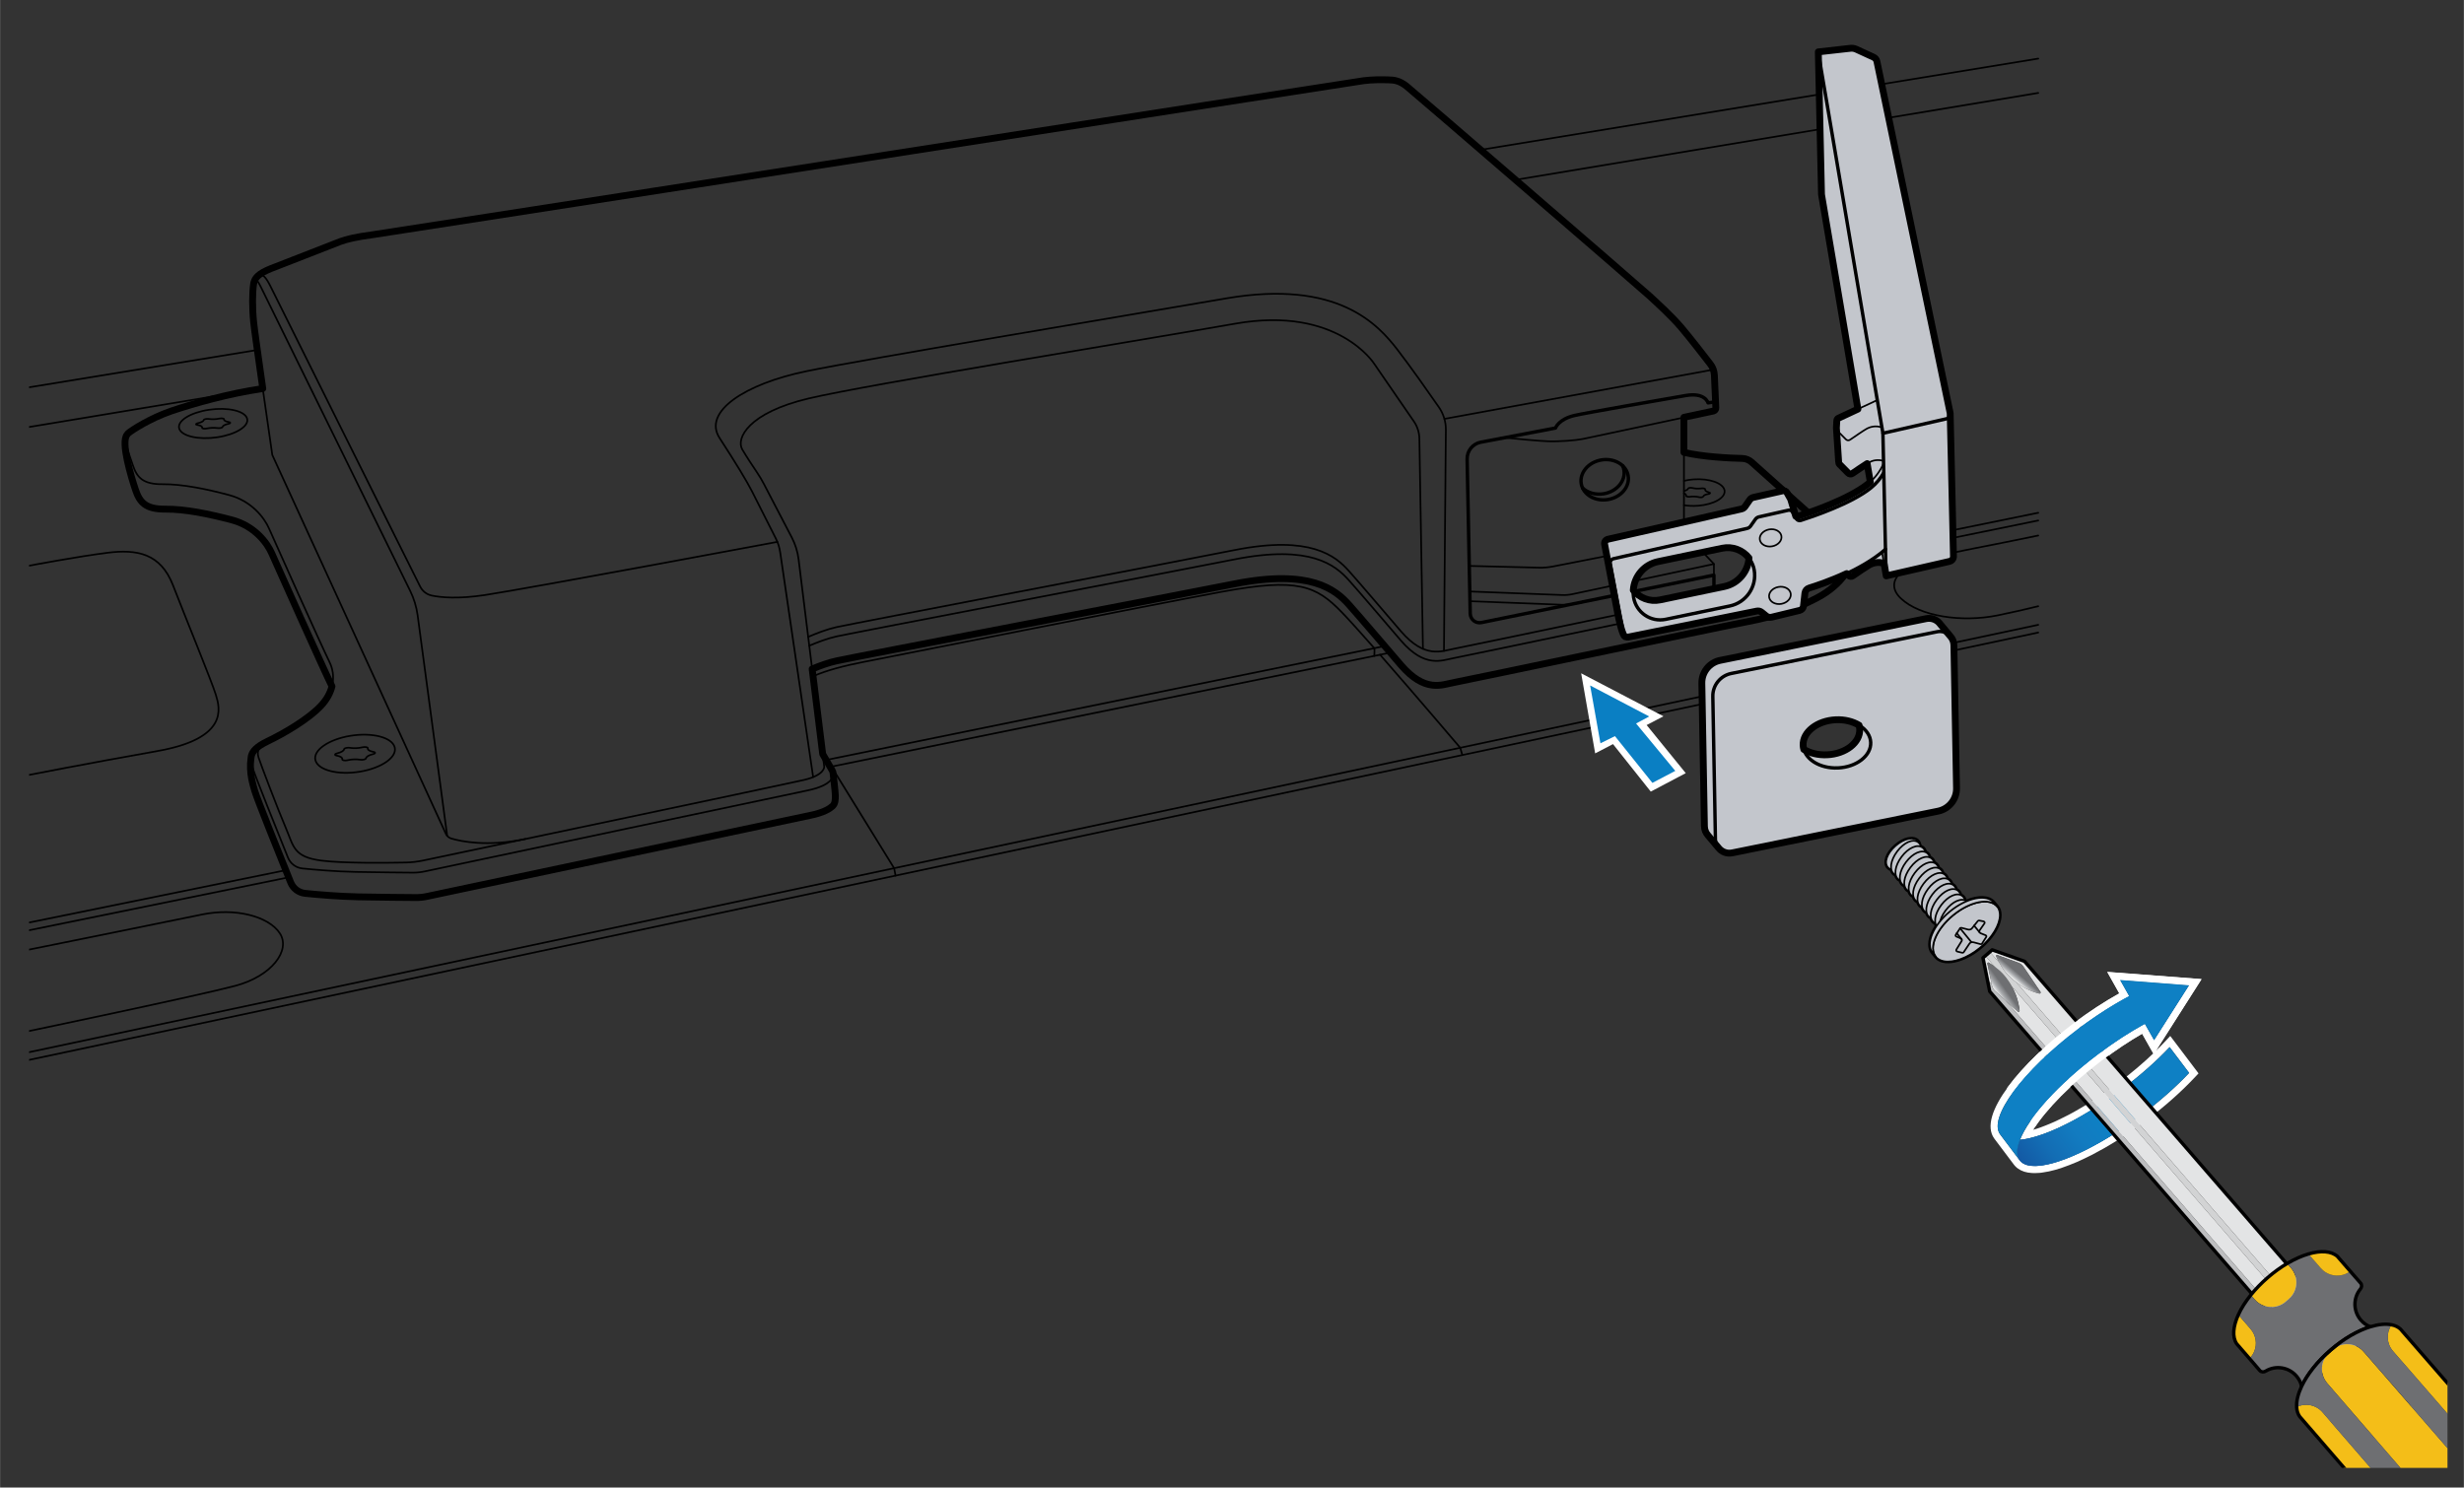 <?xml version="1.0" encoding="UTF-8"?>
<svg xmlns="http://www.w3.org/2000/svg" width="5in" height="3.019in" version="1.1" xmlns:xlink="http://www.w3.org/1999/xlink" viewBox="0 0 360 217.383">
  <rect x="0" y="0" width="360" height="217.383" fill="#333333" stroke="none"/>
  <defs>
    <style>
      .cls-1 {
        fill: #e3e4e5;
      }

      .cls-2 {
        fill: #bdbec0;
      }

      .cls-3 {
        fill: url(#linear-gradient-2);
      }

      .cls-4 {
        fill: #6e6f72;
      }

      .cls-5, .cls-6 {
        fill: #fff;
      }

      .cls-7 {
        fill: #8d9199;
      }

      .cls-7, .cls-8, .cls-9, .cls-10, .cls-11, .cls-12, .cls-13, .cls-14, .cls-15 {
        stroke-linecap: round;
        stroke-linejoin: round;
      }

      .cls-7, .cls-8, .cls-9, .cls-12, .cls-13 {
        stroke-width: .25px;
      }

      .cls-7, .cls-11, .cls-12, .cls-13 {
        stroke: #010101;
      }

      .cls-16 {
        fill: #d2d3d4;
      }

      .cls-6, .cls-17 {
        fill-rule: evenodd;
      }

      .cls-18, .cls-9, .cls-10, .cls-11, .cls-12, .cls-14 {
        fill: none;
      }

      .cls-19 {
        fill: #0e80c4;
      }

      .cls-8, .cls-9, .cls-10, .cls-14, .cls-15 {
        stroke: #000;
      }

      .cls-8, .cls-13, .cls-15 {
        fill: #c3c6cc;
      }

      .cls-20 {
        fill: url(#linear-gradient-3);
      }

      .cls-21 {
        clip-path: url(#clippath-1);
      }

      .cls-22 {
        clip-path: url(#clippath-3);
      }

      .cls-11, .cls-14 {
        stroke-width: .5px;
      }

      .cls-17 {
        fill: #0a7fc3;
      }

      .cls-23 {
        fill: #010101;
      }

      .cls-24 {
        clip-path: url(#clippath-2);
      }

      .cls-25 {
        fill: #f4be18;
      }

      .cls-26 {
        fill: url(#linear-gradient);
      }

      .cls-27 {
        clip-path: url(#clippath);
      }
    </style>
    <clipPath id="clippath">
      <rect class="cls-18" x="4.234" y="3.426" width="353.366" height="211.091"/>
    </clipPath>
    <linearGradient id="linear-gradient" x1="110.146" y1="-257.529" x2="109.843" y2="-259.555" gradientTransform="translate(27.54 228.557) rotate(49.078)" gradientUnits="userSpaceOnUse">
      <stop offset="0" stop-color="#e3e4e5"/>
      <stop offset=".211" stop-color="#a8aaad"/>
      <stop offset=".5" stop-color="#6e6f72"/>
    </linearGradient>
    <linearGradient id="linear-gradient-2" x1="109.9" y1="-254.409" x2="110.102" y2="-256.644" gradientTransform="translate(27.54 228.557) rotate(49.078)" gradientUnits="userSpaceOnUse">
      <stop offset="0" stop-color="#e3e4e5"/>
      <stop offset=".208" stop-color="#a8aaad"/>
      <stop offset=".555" stop-color="#6e6f72"/>
    </linearGradient>
    <linearGradient id="linear-gradient-3" x1="-508.437" y1="341.319" x2="-495.46" y2="341.319" gradientTransform="translate(-305.134 196.851) rotate(142.946) scale(1 -1)" gradientUnits="userSpaceOnUse">
      <stop offset="0" stop-color="#0e80c4"/>
      <stop offset=".307" stop-color="#127bc0"/>
      <stop offset=".665" stop-color="#136db4"/>
      <stop offset="1" stop-color="#1359a4"/>
    </linearGradient>
    <clipPath id="clippath-1">
      <rect class="cls-18" x="291.485" y="137.473" width="34.332" height="27.143" transform="translate(-29.812 210.398) rotate(-36.022)"/>
    </clipPath>
    <clipPath id="clippath-2">
      <rect class="cls-18" x="291.485" y="137.473" width="34.332" height="27.143" transform="translate(-29.812 210.398) rotate(-36.022)"/>
    </clipPath>
    <clipPath id="clippath-3">
      <rect class="cls-18" x="291.485" y="137.473" width="34.332" height="27.143" transform="translate(-29.812 210.398) rotate(-36.022)"/>
    </clipPath>
  </defs>
  <!-- Generator: Adobe Illustrator 28.6.0, SVG Export Plug-In . SVG Version: 1.2.0 Build 709)  -->
  <g>
    <g id="Layer_1">
      <g class="cls-27">
        <path class="cls-5" d="M320.615,157.511l.61-.647-4.133-5.469-.852.908c-.385.412-.791.827-1.216,1.233l6.646-10.439-13.776-1.051,1.763,3.135c-2.187,1.218-4.466,2.707-6.644,4.351-7.663,5.788-14.119,13.435-11.635,16.851l2.861,3.802c.091.126.204.248.265.299.088.104.218.201.368.308.525.375,1.207.587,2.006.63l.097.001c.103.009.2.011.248.011.146.002.286-.004.433-.015.146.002.301-.015.449-.026.084-.001.177-.021.263-.035l.128-.021c1.107-.145,2.402-.51,3.832-1.07.332-.121.66-.264,1.01-.41.045-.021.223-.09.223-.09,0,0,.645-.301.968-.452.196-.094.405-.186.558-.273.106-.053.61-.3.61-.3,1.211-.629,2.433-1.325,3.606-2.058,1.403-.876,2.871-1.896,4.377-3.027,2.612-1.971,5.005-4.095,6.934-6.147ZM314.611,153.942c-1.507,1.444-3.224,2.896-5.046,4.269-1.61,1.219-3.26,2.335-4.983,3.383-.521.307-1.042.614-1.553.901-.488.27-.973.527-1.47.769-.409.213-.814.4-1.197.582-.082.036-.156.066-.217.098-.217.098-.418.184-.694.3-.196.094-.395.167-.631.255-.201.086-.4.159-.629.241-.369.136-.736.259-1.114.366,1.875-2.984,5.584-6.749,10.052-10.13,1.987-1.493,3.96-2.808,5.864-3.904l1.618,2.869ZM308.749,165.791c-1.211.761-2.402,1.435-3.537,2.02-.196.094-.385.196-.573.285-.182.096-.37.185-.55.268-.323.151-.645.301-.952.44-.066.024-.127.056-.186.075-.336.148-.657.286-.981.401-1.356.53-2.578.878-3.615,1.02-.121.016-.236.039-.348.049-.134.014-.268.027-.4.027-.113.01-.231.012-.342.009-.118.002-.221-.007-.332-.011-.6-.032-1.091-.179-1.46-.439-.075-.054-.15-.107-.203-.164-.073-.067-.132-.132-.183-.203q-.006-.008-.011-.016l-2.832-3.763c-1.817-2.4,3.289-9.294,11.402-15.421,2.557-1.931,5.105-3.544,7.448-4.78l-1.325-2.35,10.081.773-5.112,8.026-1.353-2.389c-2.191,1.197-4.538,2.723-6.889,4.493-5.817,4.398-10.09,9.186-11.362,12.439.169-.015.333-.038.512-.072.177-.021.348-.049.522-.091.187-.04.374-.08.563-.133.571-.139,1.191-.326,1.826-.559.221-.076.435-.161.658-.25.228-.082.451-.172.676-.275.231-.096.461-.191.702-.306.053-.026.106-.053.164-.071.413-.192.841-.395,1.279-.618.497-.241.998-.51,1.509-.797.519-.293,1.046-.592,1.577-.919.024-.017.053-.026.076-.044,1.622-.988,3.309-2.118,4.998-3.394,2.636-1.988,4.95-4.055,6.804-6.028l2.851,3.773c-1.855,1.973-4.169,4.04-6.804,6.028-1.451,1.091-2.888,2.088-4.299,2.97Z"/>
        <path class="cls-19" d="M295.09,169.565c-.509-.674-.468-1.715.043-2.988,3.465-.341,9.248-3.139,15.067-7.532,2.634-1.989,4.946-4.051,6.802-6.024l2.849,3.773c-1.856,1.973-4.168,4.035-6.802,6.024-8.112,6.125-16.151,9.141-17.959,6.747Z"/>
        <line class="cls-9" x1="216.318" y1="21.897" x2="297.8" y2="8.563"/>
        <line class="cls-9" x1="4.234" y1="56.602" x2="37.584" y2="51.144"/>
        <line class="cls-9" x1="221.406" y1="26.285" x2="297.8" y2="13.58"/>
        <line class="cls-9" x1="4.234" y1="62.403" x2="38.372" y2="56.725"/>
        <path class="cls-9" d="M4.234,82.674s7.112-1.346,11.444-1.892,7.78.084,9.588,4.752c1.808,4.668,5.677,14.088,6.266,16.022.589,1.934,1.892,6.35-8.537,8.2s-18.761,3.49-18.761,3.49"/>
        <line class="cls-9" x1="269.566" y1="80.696" x2="297.8" y2="74.937"/>
        <line class="cls-9" x1="120.68" y1="111.066" x2="202.293" y2="94.419"/>
        <line class="cls-9" x1="4.234" y1="134.82" x2="41.732" y2="127.171"/>
        <line class="cls-9" x1="269.57" y1="81.824" x2="297.8" y2="76.065"/>
        <line class="cls-9" x1="121.268" y1="112.075" x2="203.116" y2="95.379"/>
        <line class="cls-9" x1="4.234" y1="135.948" x2="42.152" y2="128.214"/>
        <line class="cls-9" x1="4.234" y1="153.767" x2="297.8" y2="91.309"/>
        <line class="cls-9" x1="4.234" y1="154.895" x2="297.8" y2="92.438"/>
        <path class="cls-9" d="M200.792,94.725c-1.999-2.272-3.744-4.215-4.764-5.266-3.757-3.869-6.392-5.046-17.55-2.972-11.158,2.075-48.052,9.42-52.369,10.261-2.675.521-5.308,1.193-7.323,2.082"/>
        <path class="cls-9" d="M200.792,95.854c0-.381.061-.788,0-1.129"/>
        <path class="cls-9" d="M213.65,110.341l-.304-1.064s-6.473-7.613-11.714-13.595"/>
        <polyline class="cls-9" points="121.472 112.034 130.631 126.875 130.842 127.959"/>
        <path class="cls-9" d="M297.8,78.259c-6.551,1.388-13.28,2.565-16.265,3.364-2.986.799-6.56,3.238-3.785,5.845,2.775,2.607,8.831,3.533,14.13,2.46,2.08-.421,4.161-.904,5.92-1.335"/>
        <path class="cls-9" d="M4.234,138.773s20.443-4.121,25.279-5.13c4.836-1.009,9.714.252,11.354,2.733s-1.135,6.266-6.518,7.696c-5.383,1.43-30.115,6.602-30.115,6.602"/>
        <path class="cls-9" d="M219.831,63.963c1.924.185,5.125.481,6.299.524,1.724.063,4.079-.126,5.13-.336.963-.193,16.488-3.509,19.083-4.064.212-.045.36-.237.35-.453l-.21-4.788c-.026-.592-.234-1.16-.596-1.628-1.008-1.305-3.137-4.044-4.266-5.362-1.514-1.766-3.392-3.448-4.598-4.57s-34.427-29.808-35.52-30.67-1.871-.904-2.754-.925-2.187-.042-3.532.126S56.574,34.041,54.345,34.335s-3.701.631-4.647.988-7.443,2.923-9.399,3.659-3.07,1.325-3.259,2.523-.21,3.532,0,5.551,2.733,19.428,2.733,19.428l25.357,55.361c.154.336.443.59.798.696,1.38.41,5.221,1.248,10.833.065"/>
        <path class="cls-14" d="M250.653,58.723l-1.1.149s-.399-1.556-3.238-1.072c-2.839.484-14.758,2.559-16.295,2.923-2.313.547-2.754,1.829-2.754,1.829l-10.91,2.07c-1.179.224-2.025,1.266-2.001,2.466l.452,22.586c.017.851.801,1.478,1.635,1.308l33.974-6.934v2.832"/>
        <polyline class="cls-9" points="250.415 84.048 250.415 82.422 246.037 77.764"/>
        <path class="cls-9" d="M250.415,82.422l-20.699,4.412c-.469.1-.948.141-1.426.123l-13.548-.519"/>
        <path class="cls-9" d="M235.396,87.114l-5.68,1.14c-.469.1-.948.141-1.426.123l-13.548-.519"/>
        <path class="cls-9" d="M246.037,61.006v18.024l-19.136,3.754c-.675.132-1.363.191-2.05.173l-10.183-.255"/>
        <path class="cls-9" d="M246.037,66.127c2.816.683,6.835.85,8.514.891.513.012,1.002.208,1.385.549l13.333,11.915c.192.172.302.417.302.675v3.381c0,.292-.097.573-.278.802-.515.654-1.774,2.026-3.991,3.15-3.028,1.535-5.425,2.502-10.03,3.385s-41.148,8.579-42.873,8.894-4.205,1.514-7.717-2.565-5.635-6.607-7.612-8.823-5.635-5.229-16.672-3.047c-11.16,2.206-55.364,10.651-58.16,11.26-1.169.255-2.468.727-3.584,1.189"/>
        <path class="cls-9" d="M269.566,80.054c-.021.252-.115.493-.273.694-.515.654-1.774,2.026-3.991,3.15-3.028,1.535-5.425,2.502-10.03,3.385s-41.148,8.579-42.873,8.894-4.205,1.514-7.717-2.565-5.635-6.607-7.612-8.823-5.635-5.229-16.672-3.047c-11.16,2.206-55.364,10.651-58.16,11.26-1.32.288-2.805.852-4.006,1.367"/>
        <path class="cls-9" d="M268.941,79.19c.241.284.149.544-.009.744-.515.654-1.414,1.481-3.631,2.605-3.028,1.535-5.425,2.502-10.03,3.385s-41.148,8.579-42.873,8.894-4.205,1.514-7.717-2.565-5.635-6.607-7.612-8.823c-1.976-2.216-5.635-5.229-16.672-3.047-11.16,2.206-55.364,10.651-58.16,11.26-1.379.301-2.938.903-4.165,1.436"/>
        <ellipse class="cls-14" cx="234.455" cy="70.107" rx="3.477" ry="2.932" transform="translate(-8.384 39.884) rotate(-9.553)"/>
        <path class="cls-14" d="M237.07,68.052c.092.2.159.413.197.637.269,1.597-1.049,3.149-2.942,3.468-1.207.203-2.357-.144-3.101-.836"/>
        <path class="cls-9" d="M207.9,94.817l-.523-30.729c-.015-.896-.294-1.768-.803-2.506l-5.782-8.4s-5.325-8.523-20.296-5.887c-14.971,2.635-53.547,8.859-62.35,10.934-8.803,2.075-10.653,5.831-9.7,7.457.633,1.08,1.613,2.557,2.199,3.426.339.503.649,1.025.93,1.563l4.098,7.862c.523,1.003.862,2.092,1.001,3.215l3.743,30.282s.14,1.227-3,1.956c-2.856.663-47.563,10.072-55.617,11.767-.839.176-1.691.274-2.547.291-2.755.055-9.156.128-12.316-.283-4.093-.533-4.037-2.075-5.186-4.766s-3.645-9.252-3.981-10.289.028-1.738,2.159-2.832"/>
        <path class="cls-9" d="M210.97,95.122l.279-32.31c.01-1.181-.346-2.336-1.02-3.307-1.436-2.07-4.076-5.834-6.03-8.37-2.818-3.659-8.705-10.345-25.063-7.527-16.358,2.818-52.313,8.789-61.313,10.639-8.999,1.85-15.181,5.929-12.7,9.756s3.953,6.266,4.752,7.822c.603,1.175,2.549,5.035,3.466,6.856.323.64.54,1.328.644,2.037l4.814,32.845"/>
        <path class="cls-9" d="M120.193,110.221s1.037,1.807,1.374,2.353.056,1.234-.35,1.598-1.234.939-3.322,1.36c-1.933.389-48.871,10.337-55.85,11.816-.578.123-1.163.182-1.754.177-1.589-.012-5.056-.044-8.348-.106-2.906-.055-5.979-.324-7.766-.505-.945-.096-1.759-.705-2.115-1.586-1.409-3.49-4.948-12.292-5.251-13.384-.378-1.367-.215-2.385,2.221-3.563s6.042-3.249,7.892-5.268,2.187-4.416,1.177-6.434-8.088-17.788-8.789-19.414-2.579-4.037-5.803-4.906-6.869-1.626-9.756-1.598-3.757-.981-4.373-2.832c-.617-1.85-1.499-3.888-.631-4.612.505-.421,3.084-2.145,6.294-3.238s8.433-2.562,13.342-3.272"/>
        <path class="cls-9" d="M48.506,100.341c-1.009-2.019-8.088-17.788-8.789-19.414s-2.579-4.037-5.803-4.906c-3.224-.869-6.869-1.626-9.756-1.598-2.888.028-3.757-.981-4.373-2.832-.597-1.792-2.208-7.036-1.212-8.076"/>
        <path class="cls-9" d="M121.716,113.047s.307,2.633.323,3.207c.018.642-.012,1.217-.418,1.582s-1.234.939-3.322,1.36c-1.933.389-48.871,10.337-55.85,11.816-.578.123-1.163.182-1.754.177-1.589-.012-5.056-.044-8.348-.106-2.906-.055-5.979-.324-7.766-.505-.945-.096-1.759-.705-2.115-1.586-1.409-3.49-4.948-12.292-5.251-13.384-.211-.763-.938-2.822-.502-5.117"/>
        <path class="cls-10" d="M269.574,80.137v3.38c0,.29-.1.57-.28.8-.52.66-1.78,2.03-3.99,3.15-3.03,1.54-5.43,2.51-10.03,3.39-4.61.88-41.15,8.58-42.87,8.89-1.73.32-4.21,1.52-7.72-2.56-3.51-4.08-5.64-6.61-7.61-8.83-1.98-2.21-5.64-5.22-16.67-3.04-11.17,2.2-55.37,10.65-58.17,11.26-1.16.25-2.46.72-3.58,1.19l1.54,12.43s1.04,1.81,1.37,2.36c.1.15.14.31.15.47,0,0,.31,2.63.33,3.21.01.64-.02,1.21-.42,1.58-.41.36-1.24.94-3.33,1.36-1.93.39-48.87,10.34-55.85,11.81-.57.13-1.16.19-1.75.18-1.59-.01-5.06-.04-8.35-.1-2.9-.06-5.98-.33-7.76-.51-.95-.1-1.76-.7-2.12-1.59-1.41-3.49-4.95-12.29-5.25-13.38-.2-.72-.87-2.63-.55-4.79.01-.11.03-.22.05-.33.18-.72.82-1.38,2.32-2.11.02-.01.04-.02.06-.03,2.43-1.17,5.99-3.24,7.83-5.23.81-.88,1.33-1.83,1.57-2.8-1.07-2.14-8.08-17.77-8.78-19.39-.7-1.63-2.58-4.04-5.8-4.91-3.23-.86-6.87-1.62-9.76-1.59-2.88.02-3.75-.98-4.37-2.83-.6-1.79-2.19-6.96-1.23-8.05,0-.01.01-.02.02-.03.04-.07.1-.14.17-.2.51-.42,3.09-2.14,6.3-3.24,3.21-1.09,8.43-2.56,13.34-3.27-.62-4.38-1.25-8.79-1.34-9.75-.21-2.02-.19-4.35,0-5.55s1.3-1.79,3.26-2.52c1.95-.74,8.45-3.31,9.39-3.66.95-.36,2.42-.7,4.65-.99,2.23-.3,143.53-22.35,144.87-22.52,1.35-.17,2.65-.15,3.53-.13.89.02,1.67.07,2.76.93,1.09.86,34.31,29.55,35.52,30.67,1.2,1.12,3.08,2.8,4.6,4.57,1.13,1.32,3.26,4.06,4.26,5.36.37.47.57,1.04.6,1.63l.21,4.79c.01.21-.14.4-.35.45-.69.15-2.3.49-4.31.92v5.12c2.82.68,6.84.85,8.52.89.51.01,1,.21,1.38.55l13.33,11.92c.2.17.31.41.31.67Z"/>
        <path class="cls-9" d="M36.979,41.996c.202-1.823.693-.938,1.155,0,.409.829,17.742,36.12,21.787,44.355.555,1.13.923,2.341,1.09,3.589l4.315,32.206"/>
        <path class="cls-9" d="M37.66,40.354c.627-.467,1.133.001,1.96,1.711.754,1.559,18.601,37.327,21.757,43.652.335.672.954,1.159,1.689,1.314,1.33.279,3.813.527,7.743-.068,6.392-.967,42.763-7.774,42.763-7.774"/>
        <line class="cls-9" x1="211.033" y1="61.213" x2="250.322" y2="54.016"/>
        <path class="cls-9" d="M53.725,109.362l.003-.026c.016-.145-.403-.217-.771-.133l-.065.015c-.56.128-1.214.155-1.735.07l-.061-.01c-.342-.055-.791.052-.827.198l-.006.026c-.055.222-.419.44-.966.576l-.064.016c-.359.09-.393.271-.062.332l.059.011c.505.094.793.285.766.507l-.003.026c-.018.145.4.218.769.133l.065-.015c.562-.129,1.218-.156,1.742-.072l.061.01c.344.055.797-.054.833-.2l.006-.026c.055-.222.42-.44.969-.577l.064-.016c.36-.09.392-.27.058-.331l-.059-.011c-.508-.093-.8-.283-.776-.504Z"/>
        <path class="cls-9" d="M57.657,109.201c.384,1.447-1.897,3.046-5.094,3.572s-6.102-.221-6.486-1.668,1.897-3.046,5.094-3.572,6.102.221,6.486,1.668Z"/>
        <path class="cls-9" d="M246.037,72.089c.228.096.346.219.32.344l-.004.018c-.022.103.273.182.544.144l.048-.007c.412-.057.885-.035,1.255.058l.043.011c.243.061.575.012.61-.091l.006-.018c.053-.156.329-.289.732-.353l.047-.007c.264-.042.299-.169.063-.234l-.042-.012c-.359-.099-.556-.254-.525-.411l.004-.018c.02-.103-.276-.181-.545-.144l-.048.007c-.41.057-.881.034-1.25-.059l-.043-.011c-.242-.061-.572-.013-.606.09l-.006.018c-.048.139-.271.26-.602.329"/>
        <path class="cls-9" d="M246.037,70.271c.425-.103.889-.177,1.379-.213,2.329-.175,4.367.545,4.551,1.608s-1.554,2.067-3.884,2.242c-.726.055-1.424.022-2.047-.08"/>
        <path class="cls-9" d="M32.723,61.285l.002-.02c.013-.111-.346-.166-.66-.102l-.056.011c-.48.098-1.04.119-1.487.054l-.052-.008c-.293-.043-.678.04-.709.152l-.005.02c-.047.171-.359.337-.828.442l-.055.012c-.308.069-.337.208-.053.255l.05.008c.432.072.68.219.657.389l-.003.02c-.015.112.343.167.659.102l.056-.012c.482-.099,1.044-.12,1.492-.056l.052.007c.294.042.683-.041.713-.153l.005-.02c.047-.171.36-.337.83-.443l.055-.012c.309-.069.336-.207.05-.254l-.051-.008c-.435-.072-.685-.217-.665-.387Z"/>
        <path class="cls-9" d="M36.092,61.161c.329,1.11-1.625,2.337-4.365,2.741s-5.228-.169-5.557-1.28,1.625-2.337,4.365-2.741,5.228.169,5.557,1.28Z"/>
        <path class="cls-15" d="M284.937,60.629v-.008c.017-.083.008-.175-.008-.267l-10.698-51.379c-.058-.275-.242-.5-.492-.617l-2.518-1.159c-.267-.125-.567-.175-.859-.142l-4.694.525.467,20.837,5.32,31.367-2.86,1.334c-.125.058-.217.192-.225.334l-.058,1.092.008.125.317,4.803c-.008.142.042.284.142.384l1.259,1.276c.167.167.417.192.609.058.542-.367,1.601-1.092,2.16-1.442l.459,2.693c-.092.083-.192.167-.292.25-2.852,2.301-8.646,4.244-10.272,4.761-.108.033-.225.033-.325,0l-.75-2.501-.534-.942c-.125-.225-.384-.342-.634-.284l-4.294.967c-.208.05-.392.175-.517.35l-.7,1.001c-.125.167-.3.292-.509.334l-19.511,4.427c-.333.075-.55.4-.484.742l1.951,10.281c.058.3.667,3.369,1.134,3.227.108.058.225.075.35.05l18.794-3.802c.258-.05.517.008.717.175l.659.534c.225.183.525.25.8.183l4.094-.992c.3-.075.525-.325.559-.634l.208-1.893c.042-.35.275-.634.609-.734.967-.3,3.135-1.009,5.503-2.118l.267.267c.158.167.417.2.609.067.625-.434,1.968-1.351,2.393-1.593.542-.3,1.309-.517,2.184-.233l.317,1.826,9.255-2.118c.3-.067.517-.309.559-.6l.008-.142-.475-20.67ZM255.537,81.549c-.133,2.001-1.576,3.744-3.627,4.169l-9.364,1.951c-1.518.317-3.002-.292-3.911-1.417v-.008c.133-2.009,1.576-3.752,3.635-4.177l9.355-1.951c1.518-.317,3.01.283,3.911,1.426v.008Z"/>
        <g>
          <path class="cls-15" d="M271.622,105.985v-.017"/>
          <path class="cls-15" d="M285.48,94.295c-.008-.525-.217-.992-.55-1.351l-.075-.083-1.551-1.868c-.467-.484-1.167-.734-1.884-.584l-30.083,6.095c-1.584.317-2.718,1.734-2.685,3.352l.375,20.887c.008.517.208.984.525,1.334l1.451,1.726.075.092c.45.584,1.217.909,2.018.742l30.075-6.095c1.584-.325,2.718-1.734,2.693-3.352l-.384-20.895ZM263.551,109.521c-.058-.192-.092-.384-.1-.592-.092-1.943,2.051-3.619,4.778-3.744,1.292-.058,2.485.25,3.394.8.05.192.083.392.092.584.092,1.943-2.051,3.619-4.778,3.735-1.292.058-2.476-.242-3.377-.784h-.008Z"/>
        </g>
        <g>
          <path class="cls-14" d="M275.236,69.081c-.453.789-1.06,1.559-1.871,2.215-2.85,2.306-8.644,4.247-10.266,4.762-.254.081-.523-.031-.653-.264l-.529-.946c-.125-.224-.382-.338-.632-.282l-4.294.971c-.21.048-.395.171-.519.348l-.702.998c-.121.172-.302.294-.508.34l-19.512,4.424c-.334.076-.547.402-.484.738l1.954,10.286c.057.298.346.493.644.433l18.795-3.803c.252-.051.513.013.712.175l.663.538c.224.182.52.249.801.18l4.093-.994c.299-.073.52-.324.554-.63l.211-1.897c.039-.346.274-.634.606-.735,1.772-.537,7.492-2.442,11.185-5.666"/>
          <path class="cls-14" d="M252.732,88.558l-9.359,1.95c-2.184.455-4.311-.99-4.692-3.188l-0-0c-.421-2.428,1.158-4.754,3.571-5.256l9.359-1.95c2.184-.455,4.311.99,4.692,3.188l0.0 0c.421,2.428-1.158,4.754-3.571,5.256Z"/>
          <path class="cls-9" d="M237.512,93.053c-.464.145-1.077-2.923-1.133-3.222l-1.954-10.286c-.064-.336.15-.662.484-.738l19.512-4.424c.206-.047.387-.168.508-.34l.702-.998c.124-.176.309-.3.519-.348l4.294-.971c.25-.057.507.058.632.282l.529.946.753,2.501c.104.032.218.034.329-.002,1.623-.515,7.416-2.456,10.266-4.762,1.066-.862,1.778-1.921,2.254-2.962"/>
          <path class="cls-9" d="M255.52,81.54c-.13,2.005-1.579,3.75-3.63,4.177l-9.359,1.95c-1.521.317-3.014-.288-3.91-1.426"/>
          <path class="cls-14" d="M275.108,63.317l9.261-2.111c.384-.088.627-.466.547-.852l-10.702-51.381c-.057-.272-.239-.502-.492-.618l-2.518-1.158c-.269-.124-.567-.172-.862-.139l-4.689.522,9.454,55.736Z"/>
          <path class="cls-9" d="M274.983,80.695l.587,3.461,9.261-2.111c.3-.068.513-.314.555-.602"/>
          <line class="cls-9" x1="272.787" y1="67.749" x2="273.244" y2="70.442"/>
          <path class="cls-9" d="M265.654,7.581l.463,20.838,5.321,31.371"/>
          <line class="cls-9" x1="284.92" y1="60.619" x2="285.392" y2="81.301"/>
          <line class="cls-14" x1="275.57" y1="84.156" x2="275.108" y2="63.317"/>
          <path class="cls-9" d="M274.964,62.467c-.914-.316-1.705-.102-2.264.212-.423.238-1.767,1.157-2.393,1.588-.192.132-.447.105-.611-.061l-1.258-1.273c-.1-.101-.152-.24-.144-.382l.063-1.096c.008-.144.095-.271.225-.332l5.704-2.658"/>
          <path class="cls-9" d="M275.198,67.361c-.875-.271-1.631-.06-2.171.243-.423.238-1.767,1.157-2.393,1.588-.192.132-.447.105-.611-.061l-1.258-1.273c-.1-.101-.152-.24-.144-.382l-.328-4.925"/>
          <path class="cls-9" d="M275.261,82.332c-.882-.279-1.645-.068-2.188.238-.423.238-1.767,1.157-2.393,1.588-.192.132-.447.105-.611-.061l-.266-.269"/>
          <ellipse class="cls-9" cx="258.7" cy="78.606" rx="1.598" ry="1.254" transform="translate(-9.775 46.579) rotate(-10.099)"/>
          <ellipse class="cls-9" cx="260.06" cy="87.014" rx="1.598" ry="1.254" transform="translate(-11.228 46.947) rotate(-10.099)"/>
        </g>
        <g>
          <path class="cls-14" d="M283.174,118.543l-30.077,6.095c-1.257.255-2.438-.693-2.461-1.975l-.381-20.891c-.03-1.62,1.102-3.031,2.691-3.353l30.077-6.095c1.257-.255,2.438.693,2.461,1.975l.381,20.891c.03,1.62-1.102,3.031-2.691,3.353Z"/>
          <ellipse class="cls-14" cx="268.389" cy="108.705" rx="4.94" ry="3.521" transform="translate(-4.576 12.064) rotate(-2.553)"/>
          <path class="cls-9" d="M249.554,122.078c-.315-.351-.512-.814-.522-1.331l-.381-20.891c-.03-1.62,1.102-3.031,2.691-3.353l30.077-6.095c.722-.146,1.419.104,1.885.586"/>
          <path class="cls-9" d="M271.623,105.972c.056.193.089.393.099.598.087,1.943-2.053,3.616-4.778,3.738-1.292.058-2.484-.244-3.39-.784"/>
          <line class="cls-9" x1="283.304" y1="90.995" x2="284.934" y2="92.945"/>
          <line class="cls-9" x1="249.555" y1="122.078" x2="251.078" y2="123.899"/>
        </g>
        <g id="M5_screw_Round_cap">
          <g id="M5_screw">
            <g>
              <path class="cls-11" d="M291.336,131.904c-.731-.889-2.287-.915-3.993-.199-.063.024-.132.053-.197.087-.008-.077-.021-.149-.04-.217-.065-.27-.195-.497-.408-.655-.071-.053-.153-.096-.236-.13-.065-.27-.195-.497-.408-.655-.071-.053-.153-.096-.236-.13-.065-.27-.195-.497-.408-.655-.071-.053-.153-.096-.236-.13-.065-.27-.195-.497-.408-.655-.071-.053-.153-.096-.236-.13-.065-.27-.195-.497-.408-.655-.071-.053-.153-.096-.236-.13-.065-.27-.195-.497-.408-.655-.071-.053-.153-.096-.236-.13-.065-.27-.195-.497-.408-.655-.071-.053-.148-.101-.232-.124-.065-.27-.195-.497-.408-.655-.071-.053-.153-.096-.236-.13-.065-.27-.195-.497-.408-.655-.071-.053-.153-.096-.236-.13-.065-.27-.195-.497-.408-.655-.071-.053-.153-.096-.236-.13-.054-.021-.108-.041-.173-.053.001-.167-.024-.322-.082-.46-.04-.106-.096-.208-.179-.297-.617-.706-2.032-.413-3.282.679-1.255,1.096-1.729,2.456-1.113,3.162.133.15.3.253.498.313.069.276.204.508.417.666.071.053.153.096.236.13.065.271.2.502.408.655.071.053.153.096.236.13.065.271.2.502.408.655.071.053.153.096.236.13.065.271.2.502.408.655.071.053.148.101.232.124.065.271.2.502.408.655.071.053.153.096.236.13.065.271.2.502.408.655.071.053.153.096.236.13.065.271.2.502.408.655.071.053.153.096.236.13.065.271.2.502.408.655.071.053.153.096.236.13.065.271.2.502.408.655.071.053.153.096.236.13.065.271.2.502.408.655.071.053.153.096.236.13.036.146.089.278.165.392-1.023,1.525-1.305,3.052-.574,3.941l.463.563c1.075,1.309,3.967.729,6.436-1.299,2.481-2.037,3.6-4.752,2.525-6.061l-.463-.563Z"/>
              <path class="cls-13" d="M276.952,123.608c1.252-1.094,2.664-1.385,3.28-.682.619.71.138,2.063-1.114,3.158-1.249,1.1-2.661,1.391-3.28.682-.615-.703-.138-2.063,1.114-3.158Z"/>
              <path class="cls-13" d="M277.188,124.429c.999-1.329,2.32-1.906,3.068-1.345.752.566.562,1.99-.437,3.32-.994,1.335-2.316,1.911-3.068,1.345-.748-.561-.562-1.99.437-3.32Z"/>
              <path class="cls-13" d="M277.831,125.212c.999-1.329,2.32-1.906,3.068-1.345.752.566.562,1.99-.437,3.32-.994,1.335-2.316,1.911-3.068,1.345-.748-.561-.562-1.99.437-3.32Z"/>
              <path class="cls-13" d="M278.475,125.996c.999-1.329,2.32-1.906,3.068-1.345.752.566.562,1.99-.437,3.32-.994,1.335-2.316,1.911-3.068,1.345-.748-.561-.562-1.99.437-3.32Z"/>
              <path class="cls-13" d="M279.119,126.78c.999-1.329,2.32-1.906,3.068-1.345.752.566.562,1.99-.437,3.32-.994,1.335-2.316,1.911-3.068,1.345-.748-.561-.562-1.99.437-3.32Z"/>
              <path class="cls-13" d="M279.763,127.564c.999-1.329,2.32-1.906,3.068-1.345.752.566.562,1.99-.437,3.32-.994,1.335-2.316,1.911-3.068,1.345-.748-.561-.562-1.99.437-3.32Z"/>
              <path class="cls-13" d="M280.407,128.348c.999-1.329,2.32-1.906,3.068-1.345.752.566.562,1.99-.437,3.32-.994,1.335-2.316,1.911-3.068,1.345-.748-.561-.562-1.99.437-3.32Z"/>
              <path class="cls-13" d="M281.05,129.132c.999-1.329,2.32-1.906,3.068-1.345.752.566.562,1.99-.437,3.32-.994,1.335-2.316,1.911-3.068,1.345-.748-.561-.562-1.99.437-3.32Z"/>
              <path class="cls-13" d="M281.694,129.915c.999-1.329,2.32-1.906,3.068-1.345.752.566.562,1.99-.437,3.32-.994,1.335-2.316,1.911-3.068,1.345-.748-.561-.562-1.99.437-3.32Z"/>
              <path class="cls-13" d="M282.338,130.699c.999-1.329,2.32-1.906,3.068-1.345.752.566.562,1.99-.437,3.32-.994,1.335-2.316,1.911-3.068,1.345-.748-.561-.562-1.99.437-3.32Z"/>
              <path class="cls-13" d="M282.982,131.483c.999-1.329,2.32-1.906,3.068-1.345.752.566.562,1.99-.437,3.32-.994,1.335-2.316,1.911-3.068,1.345-.748-.561-.562-1.99.437-3.32Z"/>
              <path class="cls-13" d="M283.626,132.267c.999-1.329,2.32-1.906,3.068-1.345.752.566.562,1.99-.437,3.32-.994,1.335-2.316,1.911-3.068,1.345-.748-.561-.562-1.99.437-3.32Z"/>
              <path class="cls-13" d="M284.269,133.051c.999-1.329,2.32-1.906,3.068-1.345.752.566.562,1.99-.437,3.32-.994,1.335-2.316,1.911-3.068,1.345-.748-.561-.562-1.99.437-3.32Z"/>
              <path class="cls-7" d="M284.913,133.835c.999-1.329,2.32-1.906,3.068-1.345.752.566.562,1.99-.437,3.32-.994,1.335-2.316,1.911-3.068,1.345-.748-.561-.562-1.99.437-3.32Z"/>
              <path class="cls-7" d="M285.557,134.618c.999-1.329,2.32-1.906,3.068-1.345.752.566.562,1.99-.437,3.32-.994,1.335-2.316,1.911-3.068,1.345-.748-.561-.562-1.99.437-3.32Z"/>
              <path class="cls-7" d="M286.201,135.402c.999-1.329,2.32-1.906,3.068-1.345.752.566.562,1.99-.437,3.32-.994,1.335-2.316,1.911-3.068,1.345-.748-.561-.562-1.99.437-3.32Z"/>
              <path class="cls-7" d="M286.845,136.186c.999-1.329,2.32-1.906,3.068-1.345.752.566.562,1.99-.437,3.32-.994,1.335-2.316,1.911-3.068,1.345-.748-.561-.562-1.99.437-3.32Z"/>
              <g>
                <path class="cls-5" d="M286.278,134.422c-.83,1.105-1.177,2.603-1.72,2.195s-.31-1.634.52-2.739,1.943-1.67,2.486-1.262-.456.701-1.286,1.806Z"/>
                <path class="cls-23" d="M284.744,133.628c.999-1.33,2.319-1.908,3.07-1.344s-.204,1.059-1.204,2.389c-1,1.331-1.553,2.843-2.303,2.279-.751-.564-.563-1.993.437-3.324ZM285.944,134.171c.753-1.002,1.628-1.027,1.369-1.221s-1.149.176-1.902,1.178-.861,1.962-.603,2.156.383-1.111,1.136-2.113Z"/>
              </g>
              <g>
                <path class="cls-8" d="M282.834,139.823c-1.078-1.312.054-4.035,2.522-6.062,2.479-2.036,5.359-2.608,6.437-1.296.283.344.413.785.408,1.281-.013,1.404-1.102,3.275-2.932,4.779-1.822,1.497-3.873,2.204-5.255,1.946-.49-.09-.897-.303-1.18-.647Z"/>
                <path class="cls-8" d="M282.834,139.823l-.46-.561c-1.078-1.312.056-4.032,2.524-6.06,2.479-2.036,5.357-2.611,6.435-1.299l.46.561c-1.078-1.312-3.958-.74-6.437,1.296-2.469,2.027-3.6,4.75-2.522,6.062Z"/>
              </g>
              <path class="cls-12" d="M285.832,138.779l.792-1.278c.074-.12-.011-.316-.166-.378l-.616-.251c-.1-.041-.154-.167-.103-.243l.633-.956c.048-.073.138-.103.235-.077l.919.239c.237.062.458-0.0.591-.166l.86-1.074c.049-.061.13-.087.217-.069l.622.124c.124.025.206.183.142.274l-.743,1.072c-.082.118.003.321.162.386l.737.296c.094.038.147.157.1.23l-.62.982c-.049.078-.142.109-.243.082l-.987-.263c-.256-.068-.493.008-.621.2l-.838,1.255c-.044.065-.122.092-.209.071l-.721-.174c-.123-.031-.203-.185-.145-.28Z"/>
              <line class="cls-12" x1="288.05" y1="137.698" x2="286.386" y2="135.66"/>
              <line class="cls-12" x1="289.218" y1="136.231" x2="288.434" y2="135.272"/>
              <line class="cls-12" x1="286.61" y1="137.255" x2="285.9" y2="136.386"/>
            </g>
          </g>
        </g>
        <g id="Philips-screwdriver_x5F_isometric">
          <g>
            <g>
              <g>
                <path class="cls-1" d="M293.944,144.147c.268.482.478.948.636,1.378.256.695.439,1.57.499,2.164.015.149-.163.239-.274.138l-1.789-1.627,54.613,62.997,1.546-1.34-55.23-63.71ZM290.579,140.679c.215.133.537.348.888.611l-1.394-1.608-.345.299.089.434.548,2.726.663.765-.653-3.081c-.024-.12.103-.21.205-.146ZM295.798,140.483l-4.3-1.526-.417-.149-.345.299,1.387,1.599c-.207-.381-.37-.725-.473-.955-.049-.11.06-.225.173-.183l3.095,1.135c.287.104.533.296.705.549l2.502,3.695c.084.124-.03.287-.175.252-.58-.143-1.418-.45-2.071-.8-.4-.214-.829-.488-1.264-.818l55.224,63.703,2.21-1.916-56.249-64.885Z"/>
                <path class="cls-26" d="M297.949,145.2c-.58-.143-1.418-.45-2.071-.8-.4-.214-.829-.488-1.264-.818-.513-.389-1.032-.862-1.52-1.425-.375-.433-.708-.969-.971-1.449-.207-.381-.37-.725-.473-.955-.049-.11.06-.225.173-.183l3.095,1.135c.287.104.533.296.705.549l2.502,3.695c.084.124-.03.287-.175.252Z"/>
                <path class="cls-3" d="M294.804,147.826l-1.789-1.627-1.513-1.376c-.228-.205-.383-.476-.445-.774l-.031-.144-.653-3.081c-.024-.12.103-.21.205-.146.215.133.537.348.888.611.436.327.915.731,1.287,1.16.485.56.877,1.137,1.189,1.697.268.482.478.948.636,1.378.256.695.439,1.57.499,2.164.015.149-.163.239-.274.138Z"/>
                <path class="cls-16" d="M349.837,207.284l-.664.572-55.23-63.71c-.312-.56-.704-1.137-1.189-1.697-.372-.429-.851-.833-1.287-1.16l-1.394-1.608.662-.574,1.387,1.599c.263.48.596,1.016.971,1.449.488.563,1.007,1.036,1.52,1.425l55.224,63.703Z"/>
                <path class="cls-2" d="M347.628,209.196l-.664.576-56.248-64.883-.352-1.748.663.765.031.144c.062.299.217.569.445.774l1.513,1.376,54.613,62.997Z"/>
              </g>
              <polygon class="cls-11" points="352.047 205.368 349.837 207.284 349.174 207.857 346.964 209.772 290.716 144.889 290.364 143.141 289.816 140.416 289.728 139.981 291.081 138.808 291.498 138.958 295.798 140.483 352.047 205.368"/>
            </g>
            <path class="cls-25" d="M327.033,192.147l1.786,2.06c.814.939.988,2.225.54,3.295-.155.382-.39.731-.694,1.036l-1.878-2.167c-.66-1-.523-2.524.246-4.225Z"/>
            <path class="cls-25" d="M334.163,184.652l.568.655c1.157,1.334,1.012,3.362-.317,4.525l-.46.399c-1.339,1.151-3.367,1.006-4.524-.328l-.568-.655c.693-.859,1.512-1.714,2.451-2.528s1.902-1.504,2.85-2.068Z"/>
            <path class="cls-25" d="M340.54,207.776c-.006.005-.011-.001-.017.004.037.03.062.06.093.095l24.081,27.837c.374.431.48,1.031.298,1.572-.079.255-.152.504-.192.745-.028.087-.041.18-.058.267-.022.154-.037.291-.048.434-.009.132-.014.27-.012.403.011.239-.226.372-.426.307-.038-.008-.075-.039-.106-.063-.016-.007-.026-.019-.037-.03-.042-.036-.083-.072-.125-.109-.031-.035-.072-.072-.108-.113-.287-.248-.55-.516-.806-.811l-26.736-30.912.006-.005c-.011-.001-.021-.013-.031-.024l-.005-.006-.292-.336c-.011-.001-.01-.012-.015-.018-.267-.379-.411-.843-.446-1.361.001-.011.007-.016.013-.021q.001-.011.012-.01l.006-.005c1.252-.62,2.804-.332,3.76.783l1.192,1.376Z"/>
            <line class="cls-18" x1="331.313" y1="186.719" x2="329.072" y2="184.133"/>
            <path class="cls-25" d="M371.365,227.482l.01.012c.467.681.361,1.621-.277,2.174l-2.916,2.528c-.638.553-1.583.524-2.191-.034l-.01-.012-3.53-4.084-18.764-21.692-.763-.88-2.891-3.347c-1.157-1.334-1.014-3.34.321-4.497l.496-.43c1.334-1.157,3.34-1.014,4.497.321l2.903,3.336.763.88,18.811,21.652,3.542,4.074Z"/>
            <path class="cls-4" d="M344.904,187.511c.215.248.184.606-.028.862-1.079,1.308-1.073,3.236.069,4.552.384.443.859.776,1.371.973-1.818.563-3.879,1.74-5.816,3.418-1.936,1.679-3.394,3.552-4.209,5.272-.122-.535-.385-1.052-.769-1.495-1.141-1.316-3.049-1.596-4.496-.714-.284.174-.642.154-.857-.094l-1.192-1.387-.312-.36c.304-.305.54-.654.694-1.036.447-1.07.273-2.357-.54-3.295l-1.786-2.06c.421-.934,1.045-1.919,1.83-2.899l.568.655c1.157,1.334,3.185,1.479,4.524.328l.46-.399c1.329-1.163,1.474-3.19.317-4.525l-.568-.655c1.081-.637,2.145-1.115,3.129-1.4l1.786,2.06c.814.939,2.062,1.294,3.185,1.002.4-.099.779-.282,1.124-.54l.312.36,1.203,1.376Z"/>
            <path class="cls-25" d="M341.51,183.608l1.878,2.167c-.345.258-.724.441-1.124.54-1.123.291-2.372-.064-3.185-1.002l-1.786-2.06c1.793-.52,3.321-.439,4.217.356Z"/>
            <path class="cls-25" d="M377.883,225.482c.256.295.484.594.688.913.036.041.066.088.096.123.03.046.06.093.09.139.01.012.02.024.025.041.02.035.044.075.047.114.035.207-.13.423-.365.378-.131-.02-.269-.036-.401-.045-.143-.01-.281-.015-.437-.014-.089.005-.183.004-.273.019-.244.005-.501.042-.765.084-.561.104-1.14-.087-1.514-.518l-24.14-27.786c-.031-.035-.056-.065-.081-.105-.006.005-.001.011-.007.016l-1.192-1.376c-.968-1.105-1.033-2.682-.242-3.833l.006-.005q.001-.011.012-.01c.006-.005.012-.01.023-.009.507.108.947.317,1.284.634.005.006.016.007.015.018l.292.336.005.006c.01.012.02.024.02.035l.006-.005,26.807,30.851Z"/>
            <line class="cls-18" x1="329.072" y1="184.133" x2="331.313" y2="186.719"/>
            <path class="cls-11" d="M344.906,187.509c.215.248.184.606-.028.862-1.079,1.308-1.073,3.236.069,4.552.384.443.859.776,1.371.973-1.818.563-3.879,1.74-5.816,3.418-1.936,1.679-3.394,3.552-4.209,5.272-.123-.535-.385-1.052-.769-1.495-1.141-1.316-3.049-1.596-4.496-.714-.284.174-.642.154-.857-.094l-1.192-1.387-2.19-2.527c-.66-1-.523-2.524.246-4.225.421-.934,1.045-1.919,1.83-2.899.693-.859,1.512-1.714,2.451-2.528.939-.814,1.902-1.504,2.85-2.068,1.081-.637,2.145-1.115,3.129-1.4,1.793-.52,3.321-.439,4.217.356l2.19,2.527,1.203,1.376Z"/>
            <path class="cls-4" d="M378.829,226.812c.035.207-.13.423-.365.378-.131-.02-.269-.036-.401-.045-.143-.01-.281-.015-.437-.014-.089.005-.183.004-.273.019-.244.005-.501.042-.765.084-.561.104-1.14-.087-1.514-.518l-24.14-27.786c-.031-.035-.056-.065-.081-.105-.006.005-.001.011-.007.016l-1.192-1.376c-.968-1.105-1.033-2.682-.242-3.833l.006-.005q.001-.011.012-.01l.001-.011c-.857-.177-1.933-.071-3.117.293-1.818.563-3.879,1.74-5.816,3.418-1.936,1.679-3.394,3.552-4.209,5.272-.529,1.12-.786,2.171-.732,3.044l.011.001q.001-.011.012-.01l.006-.005c1.252-.62,2.804-.332,3.76.783l1.192,1.376c-.006.005-.011-.001-.017.004.037.03.062.06.093.095l24.081,27.837c.374.431.48,1.031.298,1.572-.079.255-.152.504-.192.745-.028.087-.041.18-.058.267-.022.154-.037.291-.048.434-.009.132-.014.27-.012.403.011.239-.226.372-.426.307-.038-.008-.075-.039-.106-.063.214.187.461.376.645.506.311.216.635.422.965.601-.115-.324-.224-.747-.267-1.071-.105-.705.083-1.634.544-2.653l.053-.129c.381-.837.93-1.706,1.624-2.576l.006-.005.049-.063c.67-.85,1.471-1.679,2.38-2.467s1.844-1.464,2.779-2.006l.069-.039.006-.005c.96-.563,1.898-.984,2.78-1.242l.135-.035c1.075-.311,2.02-.366,2.703-.162.315.089.718.256,1.023.416-.13-.353-.288-.702-.458-1.041-.102-.201-.254-.472-.409-.71.02.035.044.075.047.114ZM371.259,227.347c.036.041.077.089.107.135l.01.012c.467.681.361,1.621-.277,2.174l-2.916,2.528c-.638.553-1.583.524-2.191-.034l-.01-.012c-.042-.036-.083-.083-.118-.125l-3.424-3.949.006-.005-18.764-21.692-.573-.661c-.046-.053-.097-.112-.137-.17l-.046-.053-2.891-3.347c-1.157-1.334-1.014-3.34.321-4.497l.496-.43c1.334-1.157,3.34-1.014,4.497.321l2.903,3.336.046.053c.052.048.103.107.149.16l.573.661,18.811,21.652.006-.005,3.424,3.949Z"/>
            <path class="cls-11" d="M351.078,194.629l-.006.005c.001-.011-.009-.023-.02-.035l-.005-.006-.292-.336c.001-.011-.01-.012-.015-.018-.337-.318-.777-.526-1.284-.634-.011-.001-.017.004-.023.009l.001-.011c-.857-.177-1.933-.071-3.117.293-1.818.563-3.879,1.74-5.816,3.418-1.936,1.679-3.394,3.552-4.209,5.272-.529,1.12-.786,2.171-.732,3.044l.011.001c-.006.005-.012.01-.013.021.035.518.179.982.446,1.361.005.006.004.017.015.018l.292.336.005.006c.01.012.02.024.032.024l-.006.005,26.736,30.912c.256.295.519.563.806.811.036.041.078.078.108.113.042.036.083.072.125.109.01.012.02.024.037.03.214.187.461.376.645.506.311.216.635.422.965.601.427.23.856.427,1.298.591.011.001.027.007.032.013,1.074.32,2.102.504,4.032-.228.543-.233,1.095-.515,1.655-.846.971-.562,1.957-1.273,2.914-2.102s1.8-1.705,2.494-2.586c.407-.508.765-1.014,1.072-1.519.998-1.806.962-2.85.797-3.959-.005-.006-.009-.023-.009-.034-.1-.461-.234-.914-.401-1.369-.13-.353-.288-.702-.458-1.041-.102-.201-.254-.472-.409-.71-.004-.017-.015-.029-.025-.041-.03-.046-.06-.093-.09-.139-.031-.035-.061-.082-.096-.123-.204-.319-.432-.618-.688-.913l-26.807-30.851Z"/>
          </g>
        </g>
        <path class="cls-20" d="M295.09,169.565c-.509-.674-.468-1.715.043-2.988,2.601-.261,6.055-1.617,10.309-4.281l3.135,3.597c-6.486,4.058-12.001,5.641-13.487,3.673Z"/>
        <path class="cls-19" d="M316.367,148.173c-2.957,1.303-6.405,3.351-9.87,5.967-5.819,4.393-10.093,9.19-11.364,12.437-.51,1.273-.552,2.314-.043,2.988l-2.849-3.773c-1.814-2.402,3.294-9.3,11.407-15.425,3.621-2.734,7.224-4.848,10.267-6.139"/>
        <g>
          <g class="cls-21">
            <path class="cls-5" d="M297.065,165.091c1.875-2.984,5.584-6.749,10.052-10.13,1.987-1.493,3.96-2.808,5.864-3.904l1.618,2.869.412-.407,6.646-10.439-13.776-1.051,1.763,3.135c-2.187,1.218-4.466,2.707-6.644,4.351-7.663,5.788-14.119,13.435-11.635,16.851l2.861,3.802c.091.126.204.248.265.299.088.104.218.201.368.308M292.231,165.772c-1.817-2.4,3.289-9.294,11.402-15.421,2.557-1.931,5.105-3.544,7.448-4.78l-1.325-2.35,10.081.773-5.112,8.026-1.353-2.389c-2.191,1.197-4.538,2.723-6.889,4.493-5.817,4.398-10.09,9.186-11.362,12.439"/>
          </g>
          <g class="cls-24">
            <path class="cls-19" d="M316.355,148.156c-2.957,1.303-6.405,3.351-9.87,5.967-5.819,4.393-10.093,9.19-11.364,12.437-.51,1.273-.552,2.314-.043,2.988l-2.849-3.773c-1.814-2.402,3.294-9.3,11.407-15.425,3.621-2.734,7.224-4.848,10.267-6.139"/>
          </g>
          <g class="cls-22">
            <polygon class="cls-19" points="314.728 152.023 319.836 143.997 309.76 143.22 314.728 152.023"/>
          </g>
        </g>
      </g>
      <g id="Artwork_2">
        <g>
          <polygon class="cls-6" points="235.67 108.742 233.065 110.099 231.018 98.395 243.041 104.678 240.585 105.958 246.298 112.986 241.188 115.684 235.67 108.742"/>
          <polygon class="cls-17" points="235.954 107.576 233.834 108.623 232.329 100.173 240.961 104.704 239.042 105.73 244.768 112.656 241.426 114.408 235.954 107.576"/>
        </g>
      </g>
    </g>
  </g>
</svg>